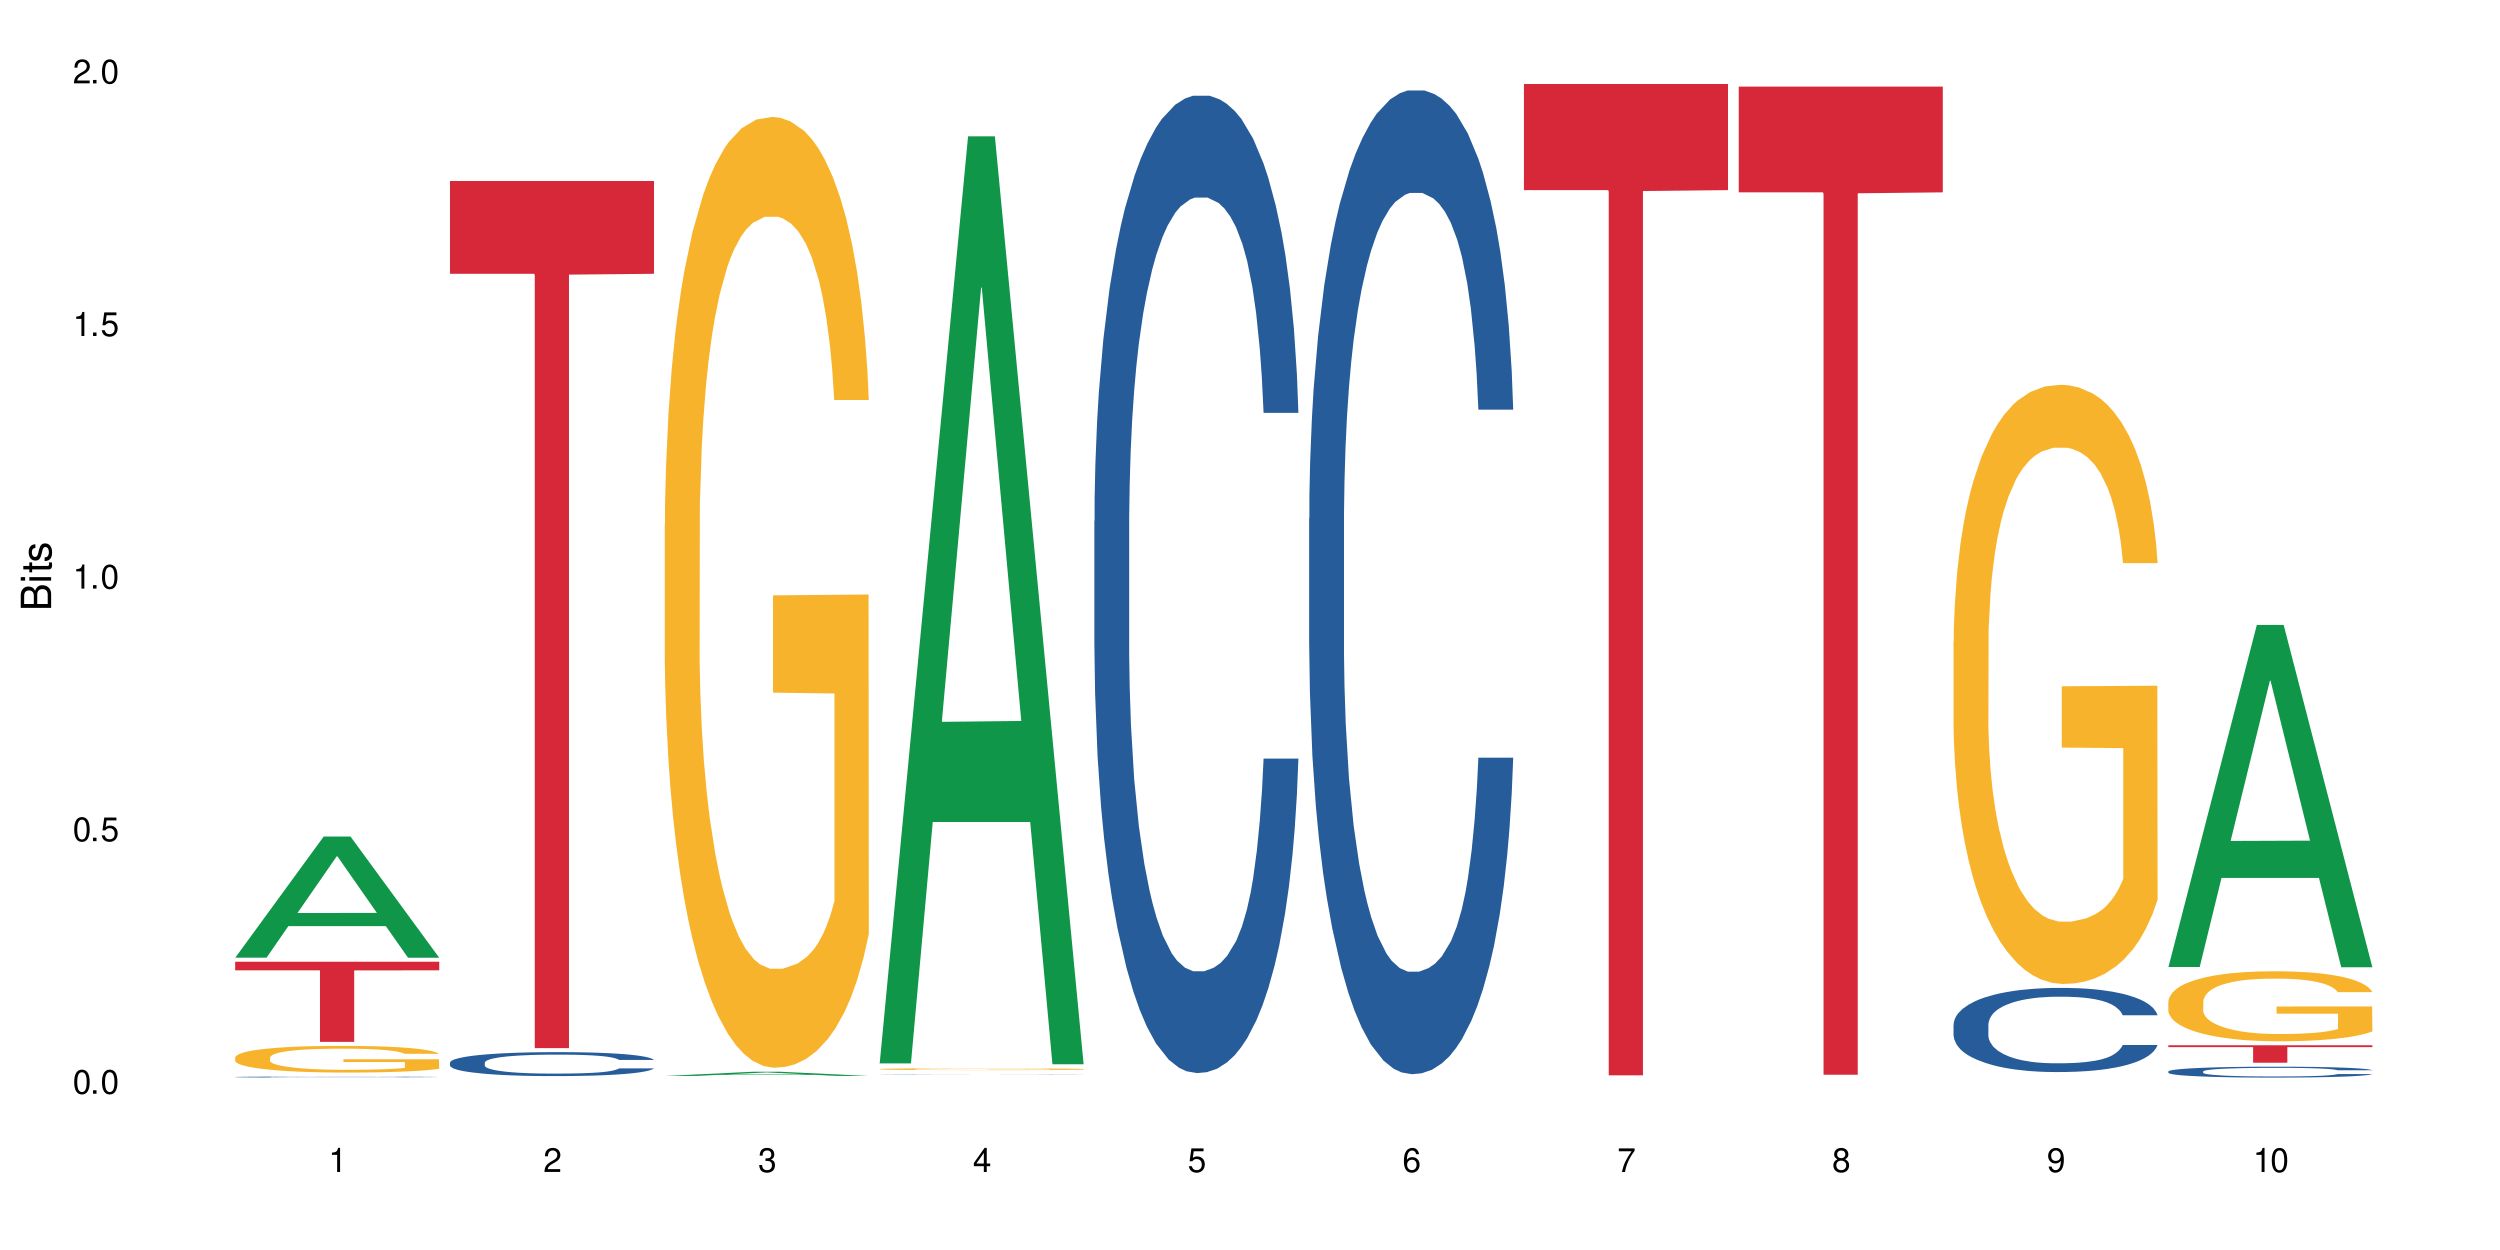 <?xml version="1.0" encoding="UTF-8"?>
<svg xmlns="http://www.w3.org/2000/svg" xmlns:xlink="http://www.w3.org/1999/xlink" width="720" height="360" viewBox="0 0 720 360">
<defs>
<g>
<g id="glyph-0-0">
</g>
<g id="glyph-0-1">
<path d="M 2.641 -6.938 C 2 -6.938 1.422 -6.656 1.078 -6.172 C 0.641 -5.562 0.406 -4.641 0.406 -3.359 C 0.406 -1.016 1.188 0.219 2.641 0.219 C 4.078 0.219 4.859 -1.016 4.859 -3.297 C 4.859 -4.641 4.656 -5.547 4.203 -6.172 C 3.844 -6.656 3.281 -6.938 2.641 -6.938 Z M 2.641 -6.188 C 3.547 -6.188 4 -5.25 4 -3.375 C 4 -1.406 3.562 -0.484 2.625 -0.484 C 1.734 -0.484 1.281 -1.438 1.281 -3.344 C 1.281 -5.25 1.734 -6.188 2.641 -6.188 Z M 2.641 -6.188 "/>
</g>
<g id="glyph-0-2">
<path d="M 1.828 -1 L 0.828 -1 L 0.828 0 L 1.828 0 Z M 1.828 -1 "/>
</g>
<g id="glyph-0-3">
<path d="M 4.562 -6.797 L 1.062 -6.797 L 0.547 -3.094 L 1.328 -3.094 C 1.719 -3.562 2.047 -3.734 2.578 -3.734 C 3.484 -3.734 4.062 -3.109 4.062 -2.094 C 4.062 -1.125 3.484 -0.531 2.578 -0.531 C 1.828 -0.531 1.375 -0.906 1.188 -1.672 L 0.328 -1.672 C 0.453 -1.109 0.547 -0.844 0.75 -0.594 C 1.125 -0.078 1.828 0.219 2.594 0.219 C 3.969 0.219 4.922 -0.781 4.922 -2.219 C 4.922 -3.562 4.031 -4.484 2.719 -4.484 C 2.25 -4.484 1.859 -4.359 1.469 -4.062 L 1.734 -5.969 L 4.562 -5.969 Z M 4.562 -6.797 "/>
</g>
<g id="glyph-0-4">
<path d="M 2.484 -4.938 L 2.484 0 L 3.328 0 L 3.328 -6.938 L 2.766 -6.938 C 2.469 -5.875 2.281 -5.734 0.984 -5.562 L 0.984 -4.938 Z M 2.484 -4.938 "/>
</g>
<g id="glyph-0-5">
<path d="M 4.859 -0.828 L 1.281 -0.828 C 1.359 -1.406 1.672 -1.781 2.5 -2.281 L 3.469 -2.828 C 4.406 -3.344 4.906 -4.062 4.906 -4.906 C 4.906 -5.484 4.672 -6.031 4.266 -6.406 C 3.859 -6.766 3.375 -6.938 2.719 -6.938 C 1.859 -6.938 1.219 -6.625 0.844 -6.031 C 0.609 -5.672 0.5 -5.234 0.484 -4.531 L 1.328 -4.531 C 1.359 -5.016 1.406 -5.281 1.531 -5.516 C 1.75 -5.938 2.188 -6.203 2.703 -6.203 C 3.469 -6.203 4.031 -5.641 4.031 -4.891 C 4.031 -4.344 3.719 -3.859 3.125 -3.516 L 2.234 -3 C 0.812 -2.172 0.406 -1.531 0.328 -0.016 L 4.859 -0.016 Z M 4.859 -0.828 "/>
</g>
<g id="glyph-0-6">
<path d="M 2.125 -3.188 L 2.578 -3.188 C 3.5 -3.188 3.984 -2.766 3.984 -1.922 C 3.984 -1.062 3.469 -0.531 2.594 -0.531 C 1.656 -0.531 1.203 -1 1.156 -2.016 L 0.312 -2.016 C 0.344 -1.453 0.438 -1.094 0.609 -0.781 C 0.953 -0.109 1.625 0.219 2.547 0.219 C 3.953 0.219 4.859 -0.625 4.859 -1.938 C 4.859 -2.828 4.516 -3.297 3.703 -3.594 C 4.344 -3.844 4.656 -4.328 4.656 -5.031 C 4.656 -6.219 3.875 -6.938 2.578 -6.938 C 1.203 -6.938 0.484 -6.172 0.453 -4.703 L 1.297 -4.703 C 1.312 -5.125 1.344 -5.359 1.453 -5.578 C 1.641 -5.969 2.062 -6.203 2.594 -6.203 C 3.344 -6.203 3.797 -5.75 3.797 -5 C 3.797 -4.516 3.609 -4.219 3.25 -4.047 C 3.016 -3.953 2.703 -3.922 2.125 -3.906 Z M 2.125 -3.188 "/>
</g>
<g id="glyph-0-7">
<path d="M 3.141 -1.672 L 3.141 0 L 3.984 0 L 3.984 -1.672 L 4.984 -1.672 L 4.984 -2.438 L 3.984 -2.438 L 3.984 -6.938 L 3.359 -6.938 L 0.266 -2.578 L 0.266 -1.672 Z M 3.141 -2.438 L 1 -2.438 L 3.141 -5.5 Z M 3.141 -2.438 "/>
</g>
<g id="glyph-0-8">
<path d="M 4.781 -5.125 C 4.609 -6.266 3.891 -6.938 2.844 -6.938 C 2.094 -6.938 1.422 -6.578 1.031 -5.953 C 0.594 -5.266 0.406 -4.422 0.406 -3.172 C 0.406 -2 0.578 -1.25 0.984 -0.641 C 1.359 -0.078 1.953 0.219 2.703 0.219 C 3.984 0.219 4.922 -0.75 4.922 -2.094 C 4.922 -3.375 4.062 -4.281 2.844 -4.281 C 2.172 -4.281 1.641 -4.031 1.281 -3.516 C 1.281 -5.234 1.828 -6.188 2.797 -6.188 C 3.391 -6.188 3.797 -5.797 3.938 -5.125 Z M 2.734 -3.531 C 3.547 -3.531 4.062 -2.953 4.062 -2.031 C 4.062 -1.156 3.484 -0.531 2.703 -0.531 C 1.922 -0.531 1.328 -1.188 1.328 -2.078 C 1.328 -2.938 1.906 -3.531 2.734 -3.531 Z M 2.734 -3.531 "/>
</g>
<g id="glyph-0-9">
<path d="M 4.984 -6.797 L 0.438 -6.797 L 0.438 -5.969 L 4.109 -5.969 C 2.5 -3.656 1.828 -2.234 1.328 0 L 2.219 0 C 2.594 -2.172 3.453 -4.047 4.984 -6.094 Z M 4.984 -6.797 "/>
</g>
<g id="glyph-0-10">
<path d="M 3.75 -3.656 C 4.469 -4.094 4.688 -4.438 4.688 -5.078 C 4.688 -6.172 3.844 -6.938 2.641 -6.938 C 1.438 -6.938 0.594 -6.172 0.594 -5.094 C 0.594 -4.438 0.812 -4.094 1.516 -3.656 C 0.734 -3.266 0.359 -2.703 0.359 -1.922 C 0.359 -0.656 1.281 0.219 2.641 0.219 C 3.984 0.219 4.922 -0.656 4.922 -1.922 C 4.922 -2.703 4.531 -3.266 3.75 -3.656 Z M 2.641 -6.188 C 3.359 -6.188 3.812 -5.75 3.812 -5.062 C 3.812 -4.406 3.344 -3.984 2.641 -3.984 C 1.922 -3.984 1.453 -4.406 1.453 -5.078 C 1.453 -5.75 1.922 -6.188 2.641 -6.188 Z M 2.641 -3.266 C 3.484 -3.266 4.062 -2.719 4.062 -1.906 C 4.062 -1.078 3.484 -0.531 2.625 -0.531 C 1.797 -0.531 1.219 -1.094 1.219 -1.906 C 1.219 -2.719 1.781 -3.266 2.641 -3.266 Z M 2.641 -3.266 "/>
</g>
<g id="glyph-0-11">
<path d="M 0.516 -1.578 C 0.672 -0.453 1.406 0.219 2.438 0.219 C 3.188 0.219 3.859 -0.141 4.266 -0.766 C 4.688 -1.453 4.891 -2.297 4.891 -3.547 C 4.891 -4.719 4.703 -5.453 4.312 -6.078 C 3.938 -6.641 3.344 -6.938 2.594 -6.938 C 1.297 -6.938 0.359 -5.969 0.359 -4.625 C 0.359 -3.344 1.234 -2.453 2.453 -2.453 C 3.094 -2.453 3.578 -2.672 4.016 -3.203 C 4 -1.484 3.469 -0.531 2.5 -0.531 C 1.906 -0.531 1.484 -0.906 1.359 -1.578 Z M 2.578 -6.203 C 3.375 -6.203 3.969 -5.531 3.969 -4.641 C 3.969 -3.797 3.391 -3.188 2.547 -3.188 C 1.734 -3.188 1.234 -3.766 1.234 -4.688 C 1.234 -5.562 1.797 -6.203 2.578 -6.203 Z M 2.578 -6.203 "/>
</g>
<g id="glyph-1-0">
</g>
<g id="glyph-1-1">
<path d="M 0 -0.953 L 0 -4.891 C 0 -5.719 -0.234 -6.344 -0.734 -6.797 C -1.188 -7.234 -1.812 -7.469 -2.5 -7.469 C -3.547 -7.469 -4.188 -7 -4.625 -5.875 C -4.984 -6.688 -5.625 -7.094 -6.531 -7.094 C -7.172 -7.094 -7.734 -6.859 -8.141 -6.391 C -8.562 -5.922 -8.75 -5.344 -8.75 -4.5 L -8.75 -0.953 Z M -4.984 -2.062 L -7.766 -2.062 L -7.766 -4.219 C -7.766 -4.844 -7.688 -5.203 -7.453 -5.5 C -7.219 -5.812 -6.859 -5.969 -6.375 -5.969 C -5.891 -5.969 -5.531 -5.812 -5.297 -5.5 C -5.062 -5.203 -4.984 -4.844 -4.984 -4.219 Z M -0.984 -2.062 L -4 -2.062 L -4 -4.781 C -4 -5.766 -3.438 -6.359 -2.484 -6.359 C -1.547 -6.359 -0.984 -5.766 -0.984 -4.781 Z M -0.984 -2.062 "/>
</g>
<g id="glyph-1-2">
<path d="M -6.281 -1.797 L -6.281 -0.797 L 0 -0.797 L 0 -1.797 Z M -8.75 -1.797 L -8.75 -0.797 L -7.484 -0.797 L -7.484 -1.797 Z M -8.75 -1.797 "/>
</g>
<g id="glyph-1-3">
<path d="M -6.281 -3.047 L -6.281 -2.016 L -8.016 -2.016 L -8.016 -1.016 L -6.281 -1.016 L -6.281 -0.172 L -5.469 -0.172 L -5.469 -1.016 L -0.719 -1.016 C -0.078 -1.016 0.281 -1.453 0.281 -2.234 C 0.281 -2.5 0.25 -2.719 0.188 -3.047 L -0.641 -3.047 C -0.609 -2.906 -0.594 -2.766 -0.594 -2.562 C -0.594 -2.141 -0.719 -2.016 -1.156 -2.016 L -5.469 -2.016 L -5.469 -3.047 Z M -6.281 -3.047 "/>
</g>
<g id="glyph-1-4">
<path d="M -4.531 -5.25 C -5.766 -5.25 -6.469 -4.422 -6.469 -2.969 C -6.469 -1.516 -5.719 -0.562 -4.547 -0.562 C -3.562 -0.562 -3.094 -1.062 -2.734 -2.562 L -2.516 -3.484 C -2.344 -4.188 -2.094 -4.469 -1.641 -4.469 C -1.047 -4.469 -0.641 -3.875 -0.641 -3 C -0.641 -2.453 -0.797 -2 -1.062 -1.75 C -1.25 -1.594 -1.422 -1.531 -1.875 -1.469 L -1.875 -0.406 C -0.422 -0.453 0.281 -1.266 0.281 -2.922 C 0.281 -4.5 -0.5 -5.516 -1.719 -5.516 C -2.656 -5.516 -3.172 -4.984 -3.469 -3.734 L -3.703 -2.766 C -3.891 -1.953 -4.156 -1.609 -4.594 -1.609 C -5.188 -1.609 -5.547 -2.125 -5.547 -2.938 C -5.547 -3.75 -5.203 -4.172 -4.531 -4.203 Z M -4.531 -5.25 "/>
</g>
</g>
</defs>
<rect x="-72" y="-36" width="864" height="432" fill="rgb(100%, 100%, 100%)" fill-opacity="1"/>
<path fill-rule="nonzero" fill="rgb(6.275%, 58.824%, 28.235%)" fill-opacity="1" d="M 67.73 275.805 L 67.793 275.77 L 93.223 240.922 L 100.945 240.922 L 126.5 275.836 L 117.52 275.836 L 111.117 266.723 L 83.051 266.723 L 76.773 275.805 L 67.73 275.805 L 85.75 262.953 L 108.543 262.918 L 97.176 246.625 L 97.051 246.594 L 96.926 246.691 L 85.688 262.918 L 85.75 262.953 Z M 67.73 275.805 "/>
<path fill-rule="nonzero" fill="rgb(14.51%, 36.078%, 60%)" fill-opacity="1" d="M 67.73 310.176 L 67.801 310.176 L 67.801 310.172 L 68.02 310.16 L 69.02 310.137 L 70.312 310.121 L 72.102 310.105 L 73.965 310.094 L 75.328 310.086 L 76.547 310.082 L 79.34 310.07 L 81.133 310.066 L 83.066 310.062 L 85.434 310.059 L 87.152 310.055 L 91.023 310.051 L 93.891 310.047 L 103.781 310.047 L 105.859 310.051 L 108.152 310.051 L 110.086 310.055 L 113.457 310.059 L 116.465 310.066 L 117.828 310.07 L 119.977 310.082 L 121.625 310.09 L 122.773 310.098 L 124.062 310.105 L 125.207 310.117 L 126.07 310.133 L 126.5 310.145 L 116.465 310.145 L 115.965 310.133 L 115.391 310.125 L 114.316 310.113 L 113.238 310.105 L 111.734 310.098 L 110.375 310.094 L 108.512 310.086 L 106.863 310.082 L 105.141 310.082 L 103.492 310.078 L 95.324 310.078 L 92.527 310.082 L 91.023 310.082 L 88.871 310.086 L 87.367 310.09 L 85.578 310.094 L 84.359 310.102 L 82.852 310.109 L 81.777 310.113 L 80.559 310.121 L 79.844 310.129 L 79.199 310.137 L 78.625 310.145 L 78.195 310.156 L 77.906 310.168 L 77.766 310.176 L 77.766 310.219 L 77.906 310.23 L 78.266 310.238 L 79.199 310.258 L 80.559 310.27 L 82.137 310.281 L 83.641 310.293 L 84.5 310.297 L 85.648 310.301 L 87.441 310.305 L 90.02 310.309 L 91.523 310.312 L 93.816 310.316 L 102.133 310.316 L 103.996 310.312 L 105.93 310.312 L 108.582 310.305 L 110.23 310.301 L 111.664 310.297 L 112.738 310.293 L 113.457 310.289 L 114.531 310.277 L 115.391 310.27 L 116.035 310.262 L 116.465 310.25 L 126.5 310.25 L 126.07 310.262 L 125.422 310.273 L 124.777 310.281 L 123.777 310.289 L 122.629 310.297 L 120.98 310.309 L 119.617 310.312 L 117.828 310.32 L 116.18 310.328 L 114.387 310.332 L 111.734 310.336 L 110.016 310.34 L 108.152 310.34 L 105.93 310.344 L 103.137 310.348 L 94.32 310.348 L 92.098 310.344 L 89.16 310.344 L 85.504 310.34 L 82.852 310.332 L 80.773 310.328 L 78.984 310.32 L 76.977 310.316 L 74.395 310.301 L 72.82 310.293 L 71.746 310.285 L 70.527 310.273 L 69.664 310.266 L 68.664 310.25 L 67.945 310.23 L 67.73 310.215 Z M 67.73 310.176 "/>
<path fill-rule="nonzero" fill="rgb(96.863%, 70.196%, 16.863%)" fill-opacity="1" d="M 67.73 304.504 L 67.801 304.496 L 67.801 304.355 L 68.09 304.039 L 68.805 303.605 L 69.738 303.246 L 70.742 302.965 L 71.387 302.82 L 72.461 302.609 L 73.395 302.453 L 75.758 302.137 L 78.77 301.844 L 80.418 301.719 L 82.281 301.598 L 84.93 301.465 L 86.148 301.414 L 89.875 301.305 L 94.105 301.234 L 98.762 301.211 L 100.914 301.219 L 103.852 301.246 L 107.863 301.324 L 110.16 301.395 L 111.949 301.465 L 113.812 301.555 L 116.105 301.695 L 118.258 301.863 L 119.977 302.031 L 121.695 302.242 L 123.129 302.469 L 124.348 302.715 L 125.422 303.008 L 126.07 303.254 L 126.5 303.5 L 116.535 303.5 L 115.965 303.254 L 115.32 303.066 L 114.242 302.832 L 113.168 302.664 L 112.094 302.531 L 110.086 302.348 L 108.367 302.238 L 106.215 302.137 L 104.137 302.074 L 101.773 302.031 L 100.34 302.02 L 96.543 302.02 L 93.102 302.066 L 91.094 302.125 L 89.66 302.18 L 87.656 302.285 L 86.438 302.371 L 85.719 302.426 L 83.57 302.645 L 82.137 302.84 L 81.348 302.973 L 80.344 303.184 L 79.629 303.375 L 78.84 303.656 L 78.41 303.863 L 77.836 304.344 L 77.766 305.605 L 77.98 305.871 L 78.41 306.16 L 78.984 306.414 L 79.844 306.68 L 80.703 306.883 L 82.207 307.156 L 83.496 307.34 L 84.5 307.457 L 86.438 307.648 L 87.227 307.711 L 89.09 307.836 L 91.023 307.938 L 93.387 308.02 L 95.18 308.062 L 98.047 308.098 L 101.703 308.098 L 106 308.055 L 108.727 308 L 110.59 307.941 L 111.809 307.895 L 113.312 307.816 L 114.387 307.746 L 115.391 307.668 L 116.609 307.551 L 116.609 305.871 L 98.906 305.867 L 98.906 305.078 L 126.426 305.074 L 126.5 307.816 L 124.992 308.008 L 123.129 308.188 L 121.34 308.328 L 119.477 308.449 L 116.824 308.582 L 114.672 308.664 L 111.375 308.766 L 108.367 308.828 L 105.215 308.871 L 102.418 308.891 L 99.121 308.898 L 96.184 308.883 L 93.031 308.84 L 90.52 308.785 L 88.227 308.715 L 85.934 308.625 L 83.066 308.477 L 81.203 308.355 L 79.27 308.211 L 77.336 308.035 L 75.613 307.844 L 74.469 307.699 L 73.32 307.527 L 72.102 307.32 L 70.957 307.078 L 70.098 306.863 L 69.309 306.617 L 68.734 306.387 L 68.16 306.07 L 67.875 305.816 L 67.73 305.598 Z M 67.73 304.504 "/>
<path fill-rule="nonzero" fill="rgb(83.922%, 15.686%, 22.353%)" fill-opacity="1" d="M 67.73 276.984 L 126.5 276.984 L 126.5 279.457 L 102.008 279.477 L 102.008 300.062 L 92.152 300.062 L 92.152 279.5 L 92.008 279.457 L 67.73 279.457 Z M 67.73 276.984 "/>
<path fill-rule="nonzero" fill="rgb(14.51%, 36.078%, 60%)" fill-opacity="1" d="M 129.594 306.02 L 129.664 306.012 L 129.664 305.863 L 129.879 305.621 L 130.379 305.32 L 130.883 305.113 L 132.172 304.738 L 133.965 304.379 L 135.828 304.102 L 137.188 303.938 L 138.406 303.812 L 141.203 303.578 L 142.992 303.461 L 144.93 303.352 L 147.293 303.246 L 149.016 303.184 L 152.883 303.082 L 155.75 303.035 L 157.973 303.02 L 162.773 303.02 L 165.641 303.043 L 167.719 303.074 L 170.012 303.125 L 171.949 303.184 L 175.316 303.32 L 178.324 303.496 L 179.688 303.598 L 181.836 303.793 L 183.484 303.984 L 184.633 304.148 L 185.922 304.379 L 187.07 304.664 L 187.93 304.984 L 188.359 305.258 L 178.324 305.258 L 177.824 305.004 L 177.25 304.809 L 176.176 304.551 L 175.102 304.367 L 173.598 304.184 L 172.234 304.066 L 170.371 303.945 L 168.723 303.871 L 167.004 303.812 L 165.355 303.773 L 162.199 303.738 L 158.547 303.738 L 157.184 303.75 L 154.391 303.801 L 152.883 303.844 L 150.734 303.934 L 149.23 304.016 L 147.438 304.141 L 146.219 304.246 L 144.715 304.41 L 143.641 304.555 L 142.422 304.766 L 141.703 304.922 L 141.059 305.098 L 140.484 305.309 L 140.055 305.527 L 139.77 305.762 L 139.625 305.988 L 139.625 306.965 L 139.77 307.191 L 140.129 307.457 L 141.059 307.84 L 142.422 308.176 L 143.996 308.441 L 145.504 308.629 L 146.363 308.719 L 147.508 308.82 L 149.301 308.945 L 151.879 309.07 L 153.387 309.121 L 155.68 309.172 L 158.043 309.195 L 161.199 309.195 L 163.992 309.172 L 165.855 309.141 L 167.789 309.09 L 170.441 308.984 L 172.09 308.883 L 173.523 308.762 L 174.598 308.641 L 175.316 308.543 L 176.391 308.348 L 177.25 308.133 L 177.895 307.91 L 178.324 307.695 L 188.359 307.695 L 187.93 307.949 L 187.285 308.195 L 186.641 308.379 L 185.637 308.598 L 184.488 308.793 L 182.84 309.016 L 181.48 309.16 L 179.688 309.316 L 178.039 309.438 L 176.246 309.543 L 173.598 309.672 L 171.875 309.734 L 170.012 309.789 L 167.789 309.84 L 164.996 309.883 L 161.984 309.91 L 159.191 309.914 L 156.18 309.902 L 153.957 309.879 L 151.02 309.82 L 147.367 309.707 L 144.715 309.59 L 142.637 309.469 L 140.844 309.344 L 138.836 309.172 L 136.258 308.895 L 134.68 308.68 L 133.605 308.504 L 132.387 308.258 L 131.527 308.035 L 130.523 307.684 L 129.809 307.234 L 129.594 306.891 Z M 129.594 306.02 "/>
<path fill-rule="nonzero" fill="rgb(83.922%, 15.686%, 22.353%)" fill-opacity="1" d="M 129.594 52.121 L 188.359 52.121 L 188.359 78.855 L 163.867 79.09 L 163.867 301.867 L 154.012 301.867 L 154.012 79.324 L 153.871 78.855 L 129.594 78.855 Z M 129.594 52.121 "/>
<path fill-rule="nonzero" fill="rgb(6.275%, 58.824%, 28.235%)" fill-opacity="1" d="M 191.453 309.875 L 191.516 309.871 L 216.945 308.66 L 224.668 308.66 L 250.219 309.875 L 241.242 309.875 L 234.84 309.559 L 206.773 309.559 L 200.492 309.875 L 191.453 309.875 L 209.473 309.426 L 232.266 309.426 L 220.898 308.859 L 220.773 308.859 L 220.648 308.863 L 209.41 309.426 L 209.473 309.426 Z M 191.453 309.875 "/>
<path fill-rule="nonzero" fill="rgb(96.863%, 70.196%, 16.863%)" fill-opacity="1" d="M 191.453 150.957 L 191.523 150.707 L 191.523 145.707 L 191.812 134.453 L 192.527 118.949 L 193.461 106.195 L 194.461 96.191 L 195.109 90.938 L 196.184 83.438 L 197.113 77.934 L 199.48 66.68 L 202.488 56.176 L 204.137 51.676 L 206 47.422 L 208.652 42.672 L 209.871 40.922 L 213.598 36.922 L 217.828 34.418 L 222.484 33.668 L 224.637 33.918 L 227.574 34.918 L 231.586 37.672 L 233.879 40.172 L 235.672 42.672 L 237.535 45.922 L 239.828 50.926 L 241.98 56.926 L 243.699 62.93 L 245.418 70.43 L 246.852 78.434 L 248.07 87.188 L 249.145 97.691 L 249.789 106.445 L 250.219 115.195 L 240.258 115.195 L 239.684 106.445 L 239.039 99.691 L 237.965 91.438 L 236.891 85.438 L 235.816 80.684 L 233.809 74.184 L 232.09 70.18 L 229.938 66.68 L 227.859 64.43 L 225.496 62.93 L 224.062 62.43 L 220.262 62.43 L 216.824 64.18 L 214.816 66.18 L 213.383 68.18 L 211.375 71.934 L 210.156 74.934 L 209.441 76.934 L 207.293 84.688 L 205.859 91.688 L 205.07 96.441 L 204.066 103.941 L 203.348 110.695 L 202.562 120.699 L 202.133 128.199 L 201.559 145.207 L 201.484 190.223 L 201.703 199.727 L 202.133 209.98 L 202.703 218.98 L 203.566 228.484 L 204.426 235.738 L 205.93 245.492 L 207.219 251.992 L 208.223 256.246 L 210.156 262.996 L 210.945 265.246 L 212.809 269.75 L 214.746 273.25 L 217.109 276.25 L 218.902 277.754 L 221.77 279.004 L 225.422 279.004 L 229.723 277.5 L 232.445 275.5 L 234.309 273.5 L 235.527 271.75 L 237.035 269 L 238.109 266.5 L 239.113 263.746 L 240.332 259.496 L 240.332 199.727 L 222.629 199.477 L 222.629 171.465 L 250.148 171.215 L 250.219 269 L 248.715 275.75 L 246.852 282.254 L 245.059 287.254 L 243.195 291.508 L 240.547 296.258 L 238.395 299.258 L 235.098 302.762 L 232.09 305.012 L 228.934 306.512 L 226.141 307.262 L 222.844 307.512 L 219.906 307.012 L 216.75 305.512 L 214.242 303.512 L 211.949 301.012 L 209.656 297.758 L 206.789 292.508 L 204.926 288.254 L 202.992 283.004 L 201.055 276.75 L 199.336 270 L 198.191 264.746 L 197.043 258.746 L 195.824 251.242 L 194.68 242.738 L 193.816 234.988 L 193.031 226.234 L 192.457 217.98 L 191.883 206.727 L 191.598 197.727 L 191.453 189.973 Z M 191.453 150.957 "/>
<path fill-rule="nonzero" fill="rgb(6.275%, 58.824%, 28.235%)" fill-opacity="1" d="M 253.312 306.254 L 253.375 306.004 L 278.805 39.258 L 286.527 39.258 L 312.082 306.504 L 303.102 306.504 L 296.699 236.742 L 268.633 236.742 L 262.355 306.254 L 253.312 306.254 L 271.332 207.887 L 294.125 207.637 L 282.762 82.918 L 282.633 82.668 L 282.508 83.422 L 271.27 207.637 L 271.332 207.887 Z M 253.312 306.254 "/>
<path fill-rule="nonzero" fill="rgb(14.51%, 36.078%, 60%)" fill-opacity="1" d="M 253.312 309.379 L 253.387 309.379 L 253.602 309.375 L 254.102 309.371 L 254.605 309.367 L 255.895 309.363 L 257.684 309.359 L 259.547 309.355 L 260.91 309.355 L 262.129 309.352 L 264.922 309.352 L 266.715 309.348 L 272.734 309.348 L 276.605 309.344 L 293.734 309.344 L 295.668 309.348 L 299.039 309.348 L 302.047 309.352 L 305.559 309.352 L 307.207 309.355 L 308.355 309.355 L 309.645 309.359 L 310.793 309.363 L 311.652 309.367 L 312.082 309.371 L 302.047 309.371 L 301.547 309.367 L 300.973 309.363 L 299.898 309.363 L 298.824 309.359 L 297.316 309.359 L 295.957 309.355 L 292.445 309.355 L 290.723 309.352 L 278.109 309.352 L 276.605 309.355 L 271.16 309.355 L 269.941 309.359 L 268.434 309.359 L 267.359 309.363 L 266.141 309.363 L 265.426 309.367 L 264.781 309.367 L 264.207 309.371 L 263.777 309.375 L 263.492 309.375 L 263.348 309.379 L 263.348 309.391 L 263.492 309.395 L 263.848 309.395 L 264.781 309.402 L 266.141 309.406 L 267.719 309.406 L 269.223 309.41 L 271.23 309.41 L 273.023 309.414 L 277.105 309.414 L 279.402 309.418 L 287.715 309.418 L 289.578 309.414 L 295.812 309.414 L 297.246 309.41 L 299.039 309.41 L 300.113 309.406 L 300.973 309.402 L 301.617 309.402 L 302.047 309.398 L 312.082 309.398 L 311.652 309.402 L 311.008 309.406 L 310.363 309.406 L 309.359 309.41 L 308.211 309.41 L 306.562 309.414 L 305.203 309.414 L 303.41 309.418 L 301.762 309.418 L 299.969 309.422 L 293.734 309.422 L 291.512 309.426 L 277.68 309.426 L 274.742 309.422 L 268.434 309.422 L 266.355 309.418 L 262.559 309.418 L 259.98 309.414 L 258.402 309.41 L 257.328 309.41 L 256.109 309.406 L 255.25 309.402 L 254.246 309.398 L 253.527 309.395 L 253.312 309.391 Z M 253.312 309.379 "/>
<path fill-rule="nonzero" fill="rgb(96.863%, 70.196%, 16.863%)" fill-opacity="1" d="M 253.312 307.887 L 253.387 307.887 L 253.387 307.875 L 253.672 307.852 L 254.387 307.82 L 255.32 307.797 L 256.324 307.777 L 256.969 307.766 L 258.043 307.75 L 258.977 307.742 L 261.34 307.719 L 264.352 307.699 L 266 307.688 L 267.863 307.68 L 270.516 307.672 L 271.73 307.668 L 275.461 307.66 L 279.688 307.656 L 284.348 307.652 L 286.496 307.652 L 289.434 307.656 L 293.449 307.66 L 295.742 307.668 L 297.531 307.672 L 299.395 307.676 L 301.691 307.688 L 303.84 307.699 L 305.559 307.711 L 307.281 307.727 L 308.715 307.742 L 309.93 307.758 L 311.008 307.781 L 311.652 307.797 L 312.082 307.816 L 302.121 307.816 L 301.547 307.797 L 300.902 307.785 L 299.824 307.766 L 298.75 307.754 L 297.676 307.746 L 295.668 307.734 L 293.949 307.727 L 291.801 307.719 L 289.723 307.715 L 287.355 307.711 L 282.125 307.711 L 278.684 307.715 L 276.676 307.719 L 275.242 307.723 L 273.238 307.73 L 272.02 307.734 L 271.301 307.738 L 269.152 307.754 L 267.719 307.77 L 266.93 307.777 L 265.926 307.793 L 265.211 307.805 L 264.422 307.824 L 263.992 307.84 L 263.418 307.875 L 263.348 307.965 L 263.562 307.98 L 263.992 308.004 L 264.566 308.02 L 265.426 308.039 L 266.285 308.055 L 267.789 308.074 L 269.082 308.086 L 270.082 308.094 L 272.02 308.105 L 272.809 308.113 L 274.672 308.121 L 276.605 308.129 L 278.973 308.133 L 280.762 308.137 L 291.586 308.137 L 294.309 308.133 L 296.172 308.129 L 297.391 308.125 L 298.895 308.117 L 299.969 308.113 L 300.973 308.109 L 302.191 308.102 L 302.191 307.98 L 284.488 307.98 L 284.488 307.926 L 312.008 307.926 L 312.082 308.117 L 310.578 308.133 L 308.715 308.145 L 306.922 308.156 L 305.059 308.164 L 302.406 308.172 L 300.258 308.18 L 296.961 308.188 L 293.949 308.191 L 290.797 308.191 L 288 308.195 L 281.766 308.195 L 278.613 308.191 L 276.105 308.188 L 273.812 308.184 L 271.516 308.176 L 268.652 308.164 L 266.789 308.156 L 264.852 308.148 L 262.918 308.133 L 261.195 308.121 L 260.051 308.109 L 258.902 308.098 L 257.684 308.082 L 256.539 308.066 L 255.68 308.051 L 254.891 308.035 L 254.316 308.02 L 253.742 307.996 L 253.457 307.977 L 253.312 307.961 Z M 253.312 307.887 "/>
<path fill-rule="nonzero" fill="rgb(14.51%, 36.078%, 60%)" fill-opacity="1" d="M 315.176 150.047 L 315.246 149.789 L 315.246 143.613 L 315.461 133.836 L 315.961 121.484 L 316.465 112.996 L 317.754 97.816 L 319.547 83.148 L 321.41 71.828 L 322.77 65.141 L 323.988 59.992 L 326.785 50.473 L 328.578 45.586 L 330.512 41.211 L 332.875 36.836 L 334.598 34.262 L 338.465 30.148 L 341.332 28.348 L 343.555 27.574 L 348.355 27.574 L 351.223 28.602 L 353.301 29.891 L 355.594 31.949 L 357.531 34.262 L 360.898 39.926 L 363.91 47.129 L 365.27 51.246 L 367.422 59.223 L 369.07 66.941 L 370.215 73.629 L 371.504 83.148 L 372.652 94.727 L 373.512 107.848 L 373.941 118.914 L 363.91 118.914 L 363.406 108.621 L 362.832 100.645 L 361.758 90.098 L 360.684 82.633 L 359.18 75.172 L 357.816 70.285 L 355.953 65.395 L 354.305 62.309 L 352.586 59.992 L 350.938 58.449 L 347.785 56.906 L 344.129 56.906 L 342.766 57.422 L 339.973 59.477 L 338.465 61.281 L 336.316 64.883 L 334.812 68.227 L 333.02 73.371 L 331.801 77.746 L 330.297 84.438 L 329.223 90.352 L 328.004 98.844 L 327.285 105.277 L 326.641 112.48 L 326.066 120.973 L 325.637 129.977 L 325.352 139.496 L 325.207 148.758 L 325.207 188.641 L 325.352 197.902 L 325.711 208.707 L 326.641 224.402 L 328.004 238.039 L 329.578 248.844 L 331.086 256.562 L 331.945 260.168 L 333.09 264.285 L 334.883 269.43 L 337.465 274.574 L 338.969 276.633 L 341.262 278.691 L 343.625 279.723 L 346.781 279.723 L 349.574 278.691 L 351.438 277.406 L 353.375 275.348 L 356.023 270.973 L 357.672 266.855 L 359.105 261.969 L 360.184 257.078 L 360.898 252.961 L 361.973 244.984 L 362.832 236.238 L 363.48 227.234 L 363.91 218.484 L 373.941 218.484 L 373.512 228.777 L 372.867 238.812 L 372.223 246.273 L 371.219 255.277 L 370.07 263.254 L 368.422 272.258 L 367.062 278.176 L 365.27 284.609 L 363.621 289.496 L 361.832 293.871 L 359.18 299.02 L 357.457 301.59 L 355.594 303.906 L 353.375 305.965 L 350.578 307.766 L 347.57 308.793 L 344.773 309.051 L 341.762 308.539 L 339.543 307.508 L 336.602 305.191 L 332.949 300.562 L 330.297 295.672 L 328.219 290.785 L 326.426 285.637 L 324.418 278.691 L 321.84 267.371 L 320.262 258.621 L 319.188 251.418 L 317.969 241.383 L 317.109 232.379 L 316.105 217.969 L 315.391 199.703 L 315.176 185.551 Z M 315.176 150.047 "/>
<path fill-rule="nonzero" fill="rgb(14.51%, 36.078%, 60%)" fill-opacity="1" d="M 377.035 149.324 L 377.105 149.062 L 377.105 142.848 L 377.32 133.008 L 377.824 120.578 L 378.324 112.031 L 379.617 96.75 L 381.406 81.988 L 383.27 70.594 L 384.633 63.863 L 385.852 58.684 L 388.645 49.102 L 390.438 44.18 L 392.371 39.777 L 394.738 35.375 L 396.457 32.785 L 400.328 28.641 L 403.195 26.828 L 405.414 26.051 L 410.219 26.051 L 413.086 27.086 L 415.164 28.383 L 417.457 30.453 L 419.391 32.785 L 422.758 38.48 L 425.77 45.734 L 427.133 49.875 L 429.281 57.906 L 430.93 65.676 L 432.078 72.406 L 433.367 81.988 L 434.512 93.645 L 435.375 106.852 L 435.805 117.988 L 425.77 117.988 L 425.27 107.629 L 424.695 99.602 L 423.621 88.98 L 422.543 81.473 L 421.039 73.961 L 419.68 69.039 L 417.816 64.121 L 416.168 61.012 L 414.445 58.684 L 412.797 57.129 L 409.645 55.574 L 405.988 55.574 L 404.629 56.094 L 401.832 58.164 L 400.328 59.977 L 398.176 63.602 L 396.672 66.969 L 394.879 72.148 L 393.664 76.551 L 392.156 83.285 L 391.082 89.242 L 389.863 97.789 L 389.148 104.262 L 388.504 111.512 L 387.93 120.059 L 387.5 129.125 L 387.211 138.707 L 387.07 148.027 L 387.07 188.168 L 387.211 197.492 L 387.57 208.371 L 388.504 224.168 L 389.863 237.891 L 391.441 248.77 L 392.945 256.539 L 393.805 260.164 L 394.953 264.309 L 396.742 269.488 L 399.324 274.668 L 400.828 276.738 L 403.121 278.809 L 405.488 279.848 L 408.641 279.848 L 411.438 278.809 L 413.301 277.516 L 415.234 275.445 L 417.887 271.043 L 419.535 266.898 L 420.969 261.977 L 422.043 257.059 L 422.758 252.914 L 423.836 244.887 L 424.695 236.078 L 425.34 227.016 L 425.77 218.211 L 435.805 218.211 L 435.375 228.57 L 434.727 238.668 L 434.082 246.18 L 433.078 255.242 L 431.934 263.273 L 430.285 272.336 L 428.922 278.293 L 427.133 284.766 L 425.484 289.688 L 423.691 294.09 L 421.039 299.27 L 419.32 301.859 L 417.457 304.191 L 415.234 306.262 L 412.438 308.074 L 409.43 309.109 L 406.633 309.371 L 403.625 308.852 L 401.402 307.816 L 398.465 305.484 L 394.809 300.824 L 392.156 295.902 L 390.078 290.98 L 388.289 285.805 L 386.281 278.809 L 383.699 267.414 L 382.125 258.609 L 381.047 251.359 L 379.832 241.258 L 378.969 232.195 L 377.969 217.691 L 377.25 199.305 L 377.035 185.062 Z M 377.035 149.324 "/>
<path fill-rule="nonzero" fill="rgb(83.922%, 15.686%, 22.353%)" fill-opacity="1" d="M 438.895 24.191 L 497.664 24.191 L 497.664 54.754 L 473.172 55.02 L 473.172 309.691 L 463.316 309.691 L 463.316 55.289 L 463.176 54.754 L 438.895 54.754 Z M 438.895 24.191 "/>
<path fill-rule="nonzero" fill="rgb(83.922%, 15.686%, 22.353%)" fill-opacity="1" d="M 500.758 24.938 L 559.523 24.938 L 559.523 55.398 L 535.031 55.668 L 535.031 309.527 L 525.18 309.527 L 525.18 55.934 L 525.035 55.398 L 500.758 55.398 Z M 500.758 24.938 "/>
<path fill-rule="nonzero" fill="rgb(14.51%, 36.078%, 60%)" fill-opacity="1" d="M 562.617 295.07 L 562.691 295.051 L 562.691 294.52 L 562.906 293.676 L 563.406 292.613 L 563.906 291.883 L 565.199 290.578 L 566.988 289.316 L 568.852 288.34 L 570.215 287.766 L 571.434 287.324 L 574.227 286.504 L 576.02 286.082 L 577.953 285.707 L 580.32 285.328 L 582.039 285.109 L 585.91 284.754 L 588.777 284.598 L 591 284.531 L 595.801 284.531 L 598.668 284.621 L 600.746 284.73 L 603.039 284.91 L 604.973 285.109 L 608.344 285.598 L 611.352 286.215 L 612.715 286.57 L 614.863 287.258 L 616.512 287.922 L 617.66 288.496 L 618.949 289.316 L 620.098 290.312 L 620.957 291.441 L 621.387 292.395 L 611.352 292.395 L 610.852 291.508 L 610.277 290.82 L 609.203 289.914 L 608.129 289.27 L 606.621 288.629 L 605.262 288.207 L 603.398 287.789 L 601.75 287.523 L 600.027 287.324 L 598.379 287.191 L 595.227 287.059 L 591.57 287.059 L 590.211 287.102 L 587.414 287.277 L 585.91 287.434 L 583.762 287.742 L 582.254 288.031 L 580.465 288.473 L 579.246 288.852 L 577.738 289.426 L 576.664 289.934 L 575.445 290.664 L 574.73 291.219 L 574.086 291.84 L 573.512 292.57 L 573.082 293.344 L 572.793 294.164 L 572.652 294.961 L 572.652 298.395 L 572.793 299.191 L 573.152 300.121 L 574.086 301.473 L 575.445 302.645 L 577.023 303.574 L 578.527 304.238 L 579.387 304.547 L 580.535 304.902 L 582.328 305.344 L 584.906 305.789 L 586.41 305.965 L 588.707 306.141 L 591.07 306.23 L 594.223 306.23 L 597.02 306.141 L 598.883 306.031 L 600.816 305.855 L 603.469 305.477 L 605.117 305.125 L 606.551 304.703 L 607.625 304.281 L 608.344 303.93 L 609.418 303.242 L 610.277 302.488 L 610.922 301.715 L 611.352 300.961 L 621.387 300.961 L 620.957 301.848 L 620.312 302.711 L 619.664 303.352 L 618.664 304.129 L 617.516 304.812 L 615.867 305.59 L 614.504 306.098 L 612.715 306.652 L 611.066 307.074 L 609.273 307.449 L 606.621 307.891 L 604.902 308.113 L 603.039 308.312 L 600.816 308.488 L 598.023 308.645 L 595.012 308.734 L 592.219 308.754 L 589.207 308.711 L 586.984 308.621 L 584.047 308.422 L 580.391 308.023 L 577.738 307.605 L 575.66 307.184 L 573.871 306.742 L 571.863 306.141 L 569.281 305.168 L 567.707 304.414 L 566.633 303.797 L 565.414 302.934 L 564.555 302.156 L 563.551 300.918 L 562.832 299.344 L 562.617 298.129 Z M 562.617 295.07 "/>
<path fill-rule="nonzero" fill="rgb(96.863%, 70.196%, 16.863%)" fill-opacity="1" d="M 562.617 184.727 L 562.691 184.57 L 562.691 181.418 L 562.977 174.324 L 563.691 164.555 L 564.625 156.516 L 565.629 150.215 L 566.273 146.902 L 567.348 142.176 L 568.281 138.707 L 570.645 131.617 L 573.656 124.996 L 575.305 122.16 L 577.168 119.48 L 579.816 116.488 L 581.035 115.383 L 584.762 112.863 L 588.992 111.285 L 593.648 110.812 L 595.801 110.973 L 598.738 111.602 L 602.754 113.336 L 605.047 114.91 L 606.836 116.488 L 608.699 118.535 L 610.992 121.688 L 613.145 125.469 L 614.863 129.254 L 616.586 133.98 L 618.016 139.023 L 619.234 144.539 L 620.312 151.16 L 620.957 156.676 L 621.387 162.191 L 611.426 162.191 L 610.852 156.676 L 610.207 152.418 L 609.129 147.219 L 608.055 143.438 L 606.98 140.441 L 604.973 136.344 L 603.254 133.824 L 601.105 131.617 L 599.023 130.199 L 596.66 129.254 L 595.227 128.938 L 591.43 128.938 L 587.988 130.039 L 585.98 131.301 L 584.547 132.562 L 582.543 134.926 L 581.324 136.816 L 580.605 138.078 L 578.457 142.965 L 577.023 147.375 L 576.234 150.371 L 575.23 155.098 L 574.516 159.355 L 573.727 165.656 L 573.297 170.387 L 572.723 181.102 L 572.652 209.469 L 572.867 215.457 L 573.297 221.922 L 573.871 227.594 L 574.73 233.582 L 575.59 238.152 L 577.094 244.301 L 578.387 248.398 L 579.387 251.074 L 581.324 255.332 L 582.113 256.75 L 583.977 259.586 L 585.91 261.793 L 588.273 263.684 L 590.066 264.629 L 592.934 265.418 L 596.59 265.418 L 600.891 264.473 L 603.613 263.211 L 605.477 261.949 L 606.695 260.848 L 608.199 259.113 L 609.273 257.539 L 610.277 255.805 L 611.496 253.125 L 611.496 215.457 L 593.793 215.301 L 593.793 197.648 L 621.312 197.492 L 621.387 259.113 L 619.879 263.367 L 618.016 267.465 L 616.227 270.617 L 614.363 273.297 L 611.711 276.293 L 609.559 278.184 L 606.266 280.391 L 603.254 281.809 L 600.102 282.754 L 597.305 283.227 L 594.008 283.383 L 591.07 283.07 L 587.918 282.121 L 585.41 280.863 L 583.113 279.285 L 580.82 277.238 L 577.953 273.93 L 576.09 271.25 L 574.156 267.938 L 572.223 264 L 570.5 259.742 L 569.355 256.434 L 568.207 252.652 L 566.988 247.926 L 565.844 242.566 L 564.984 237.68 L 564.195 232.164 L 563.621 226.965 L 563.047 219.871 L 562.762 214.199 L 562.617 209.312 Z M 562.617 184.727 "/>
<path fill-rule="nonzero" fill="rgb(6.275%, 58.824%, 28.235%)" fill-opacity="1" d="M 624.48 278.488 L 624.543 278.395 L 649.969 179.973 L 657.691 179.973 L 683.246 278.582 L 674.27 278.582 L 667.863 252.84 L 639.797 252.84 L 633.52 278.488 L 624.48 278.488 L 642.5 242.191 L 665.289 242.102 L 653.926 196.082 L 653.801 195.992 L 653.676 196.27 L 642.438 242.102 L 642.5 242.191 Z M 624.48 278.488 "/>
<path fill-rule="nonzero" fill="rgb(14.51%, 36.078%, 60%)" fill-opacity="1" d="M 624.48 308.574 L 624.551 308.574 L 624.551 308.504 L 624.766 308.395 L 625.266 308.258 L 625.77 308.164 L 627.059 307.992 L 628.852 307.832 L 630.715 307.703 L 632.074 307.629 L 633.293 307.574 L 636.09 307.465 L 637.879 307.41 L 639.816 307.363 L 642.18 307.312 L 643.902 307.285 L 647.77 307.238 L 650.637 307.219 L 652.859 307.211 L 657.66 307.211 L 660.527 307.223 L 662.605 307.238 L 664.898 307.262 L 666.836 307.285 L 670.203 307.348 L 673.215 307.43 L 674.574 307.477 L 676.727 307.562 L 678.375 307.648 L 679.52 307.723 L 680.809 307.832 L 681.957 307.961 L 682.816 308.105 L 683.246 308.23 L 673.215 308.23 L 672.711 308.113 L 672.137 308.023 L 671.062 307.906 L 669.988 307.824 L 668.484 307.742 L 667.121 307.688 L 665.258 307.633 L 663.609 307.598 L 661.891 307.574 L 660.242 307.555 L 657.086 307.539 L 653.434 307.539 L 652.07 307.543 L 649.277 307.566 L 647.77 307.586 L 645.621 307.625 L 644.117 307.664 L 642.324 307.723 L 641.105 307.77 L 639.602 307.844 L 638.527 307.91 L 637.309 308.004 L 636.59 308.078 L 635.945 308.156 L 635.371 308.25 L 634.941 308.352 L 634.656 308.457 L 634.512 308.562 L 634.512 309.004 L 634.656 309.109 L 635.016 309.23 L 635.945 309.402 L 637.309 309.555 L 638.883 309.676 L 640.391 309.762 L 641.25 309.801 L 642.395 309.848 L 644.188 309.906 L 646.766 309.965 L 648.273 309.984 L 650.566 310.008 L 652.93 310.02 L 656.086 310.02 L 658.879 310.008 L 660.742 309.996 L 662.68 309.973 L 665.328 309.922 L 666.977 309.879 L 668.41 309.824 L 669.488 309.77 L 670.203 309.723 L 671.277 309.633 L 672.137 309.535 L 672.781 309.438 L 673.215 309.34 L 683.246 309.34 L 682.816 309.453 L 682.172 309.566 L 681.527 309.648 L 680.523 309.746 L 679.375 309.836 L 677.727 309.938 L 676.367 310.004 L 674.574 310.074 L 672.926 310.129 L 671.133 310.18 L 668.484 310.234 L 666.762 310.266 L 664.898 310.289 L 662.68 310.312 L 659.883 310.332 L 656.871 310.344 L 654.078 310.348 L 651.066 310.34 L 648.848 310.328 L 645.906 310.305 L 642.254 310.254 L 639.602 310.199 L 637.523 310.145 L 635.73 310.086 L 633.723 310.008 L 631.145 309.883 L 629.566 309.785 L 628.492 309.703 L 627.273 309.594 L 626.414 309.492 L 625.41 309.332 L 624.695 309.129 L 624.48 308.973 Z M 624.48 308.574 "/>
<path fill-rule="nonzero" fill="rgb(96.863%, 70.196%, 16.863%)" fill-opacity="1" d="M 624.48 288.363 L 624.551 288.348 L 624.551 287.977 L 624.836 287.148 L 625.555 286.008 L 626.484 285.07 L 627.488 284.332 L 628.133 283.945 L 629.207 283.395 L 630.141 282.988 L 632.504 282.16 L 635.516 281.387 L 637.164 281.055 L 639.027 280.742 L 641.68 280.391 L 642.898 280.262 L 646.625 279.969 L 650.852 279.785 L 655.512 279.73 L 657.66 279.746 L 660.598 279.82 L 664.613 280.023 L 666.906 280.207 L 668.699 280.391 L 670.562 280.633 L 672.855 281 L 675.004 281.441 L 676.727 281.883 L 678.445 282.438 L 679.879 283.023 L 681.098 283.668 L 682.172 284.441 L 682.816 285.086 L 683.246 285.73 L 673.285 285.73 L 672.711 285.086 L 672.066 284.59 L 670.992 283.984 L 669.918 283.539 L 668.84 283.191 L 666.836 282.711 L 665.113 282.418 L 662.965 282.16 L 660.887 281.996 L 658.52 281.883 L 657.086 281.848 L 653.289 281.848 L 649.848 281.977 L 647.844 282.125 L 646.41 282.27 L 644.402 282.547 L 643.184 282.766 L 642.469 282.914 L 640.316 283.484 L 638.883 284 L 638.098 284.352 L 637.094 284.902 L 636.375 285.402 L 635.586 286.137 L 635.156 286.691 L 634.586 287.941 L 634.512 291.258 L 634.727 291.957 L 635.156 292.711 L 635.73 293.375 L 636.59 294.074 L 637.449 294.605 L 638.957 295.324 L 640.246 295.805 L 641.25 296.117 L 643.184 296.613 L 643.973 296.781 L 645.836 297.109 L 647.77 297.367 L 650.137 297.59 L 651.926 297.699 L 654.793 297.793 L 658.449 297.793 L 662.75 297.684 L 665.473 297.535 L 667.336 297.387 L 668.555 297.258 L 670.059 297.055 L 671.133 296.871 L 672.137 296.668 L 673.355 296.355 L 673.355 291.957 L 655.656 291.938 L 655.656 289.875 L 683.176 289.855 L 683.246 297.055 L 681.742 297.555 L 679.879 298.031 L 678.086 298.398 L 676.223 298.715 L 673.57 299.062 L 671.422 299.285 L 668.125 299.543 L 665.113 299.707 L 661.961 299.816 L 659.168 299.875 L 655.871 299.891 L 652.93 299.855 L 649.777 299.746 L 647.27 299.598 L 644.977 299.414 L 642.684 299.172 L 639.816 298.785 L 637.953 298.473 L 636.016 298.086 L 634.082 297.625 L 632.363 297.129 L 631.215 296.742 L 630.07 296.301 L 628.852 295.75 L 627.703 295.121 L 626.844 294.551 L 626.055 293.906 L 625.48 293.301 L 624.91 292.473 L 624.621 291.809 L 624.48 291.238 Z M 624.48 288.363 "/>
<path fill-rule="nonzero" fill="rgb(83.922%, 15.686%, 22.353%)" fill-opacity="1" d="M 624.48 301.039 L 683.246 301.039 L 683.246 301.578 L 658.754 301.582 L 658.754 306.062 L 648.898 306.062 L 648.898 301.586 L 648.758 301.578 L 624.48 301.578 Z M 624.48 301.039 "/>
<g fill="rgb(0%, 0%, 0%)" fill-opacity="1">
<use xlink:href="#glyph-0-1" x="20.965" y="314.993"/>
<use xlink:href="#glyph-0-2" x="25.965" y="314.993"/>
<use xlink:href="#glyph-0-1" x="28.965" y="314.993"/>
</g>
<g fill="rgb(0%, 0%, 0%)" fill-opacity="1">
<use xlink:href="#glyph-0-1" x="20.965" y="242.251"/>
<use xlink:href="#glyph-0-2" x="25.965" y="242.251"/>
<use xlink:href="#glyph-0-3" x="28.965" y="242.251"/>
</g>
<g fill="rgb(0%, 0%, 0%)" fill-opacity="1">
<use xlink:href="#glyph-0-4" x="20.965" y="169.509"/>
<use xlink:href="#glyph-0-2" x="25.965" y="169.509"/>
<use xlink:href="#glyph-0-1" x="28.965" y="169.509"/>
</g>
<g fill="rgb(0%, 0%, 0%)" fill-opacity="1">
<use xlink:href="#glyph-0-4" x="20.965" y="96.767"/>
<use xlink:href="#glyph-0-2" x="25.965" y="96.767"/>
<use xlink:href="#glyph-0-3" x="28.965" y="96.767"/>
</g>
<g fill="rgb(0%, 0%, 0%)" fill-opacity="1">
<use xlink:href="#glyph-0-5" x="20.965" y="24.024"/>
<use xlink:href="#glyph-0-2" x="25.965" y="24.024"/>
<use xlink:href="#glyph-0-1" x="28.965" y="24.024"/>
</g>
<g fill="rgb(0%, 0%, 0%)" fill-opacity="1">
<use xlink:href="#glyph-0-4" x="94.613" y="337.532"/>
</g>
<g fill="rgb(0%, 0%, 0%)" fill-opacity="1">
<use xlink:href="#glyph-0-5" x="156.477" y="337.532"/>
</g>
<g fill="rgb(0%, 0%, 0%)" fill-opacity="1">
<use xlink:href="#glyph-0-6" x="218.336" y="337.532"/>
</g>
<g fill="rgb(0%, 0%, 0%)" fill-opacity="1">
<use xlink:href="#glyph-0-7" x="280.199" y="337.532"/>
</g>
<g fill="rgb(0%, 0%, 0%)" fill-opacity="1">
<use xlink:href="#glyph-0-3" x="342.059" y="337.532"/>
</g>
<g fill="rgb(0%, 0%, 0%)" fill-opacity="1">
<use xlink:href="#glyph-0-8" x="403.918" y="337.532"/>
</g>
<g fill="rgb(0%, 0%, 0%)" fill-opacity="1">
<use xlink:href="#glyph-0-9" x="465.781" y="337.532"/>
</g>
<g fill="rgb(0%, 0%, 0%)" fill-opacity="1">
<use xlink:href="#glyph-0-10" x="527.641" y="337.532"/>
</g>
<g fill="rgb(0%, 0%, 0%)" fill-opacity="1">
<use xlink:href="#glyph-0-11" x="589.5" y="337.532"/>
</g>
<g fill="rgb(0%, 0%, 0%)" fill-opacity="1">
<use xlink:href="#glyph-0-4" x="648.863" y="337.532"/>
<use xlink:href="#glyph-0-1" x="653.863" y="337.532"/>
</g>
<g fill="rgb(0%, 0%, 0%)" fill-opacity="1">
<use xlink:href="#glyph-1-1" x="14.725" y="176.012"/>
<use xlink:href="#glyph-1-2" x="14.725" y="168.012"/>
<use xlink:href="#glyph-1-3" x="14.725" y="165.012"/>
<use xlink:href="#glyph-1-4" x="14.725" y="162.012"/>
</g>
</svg>
